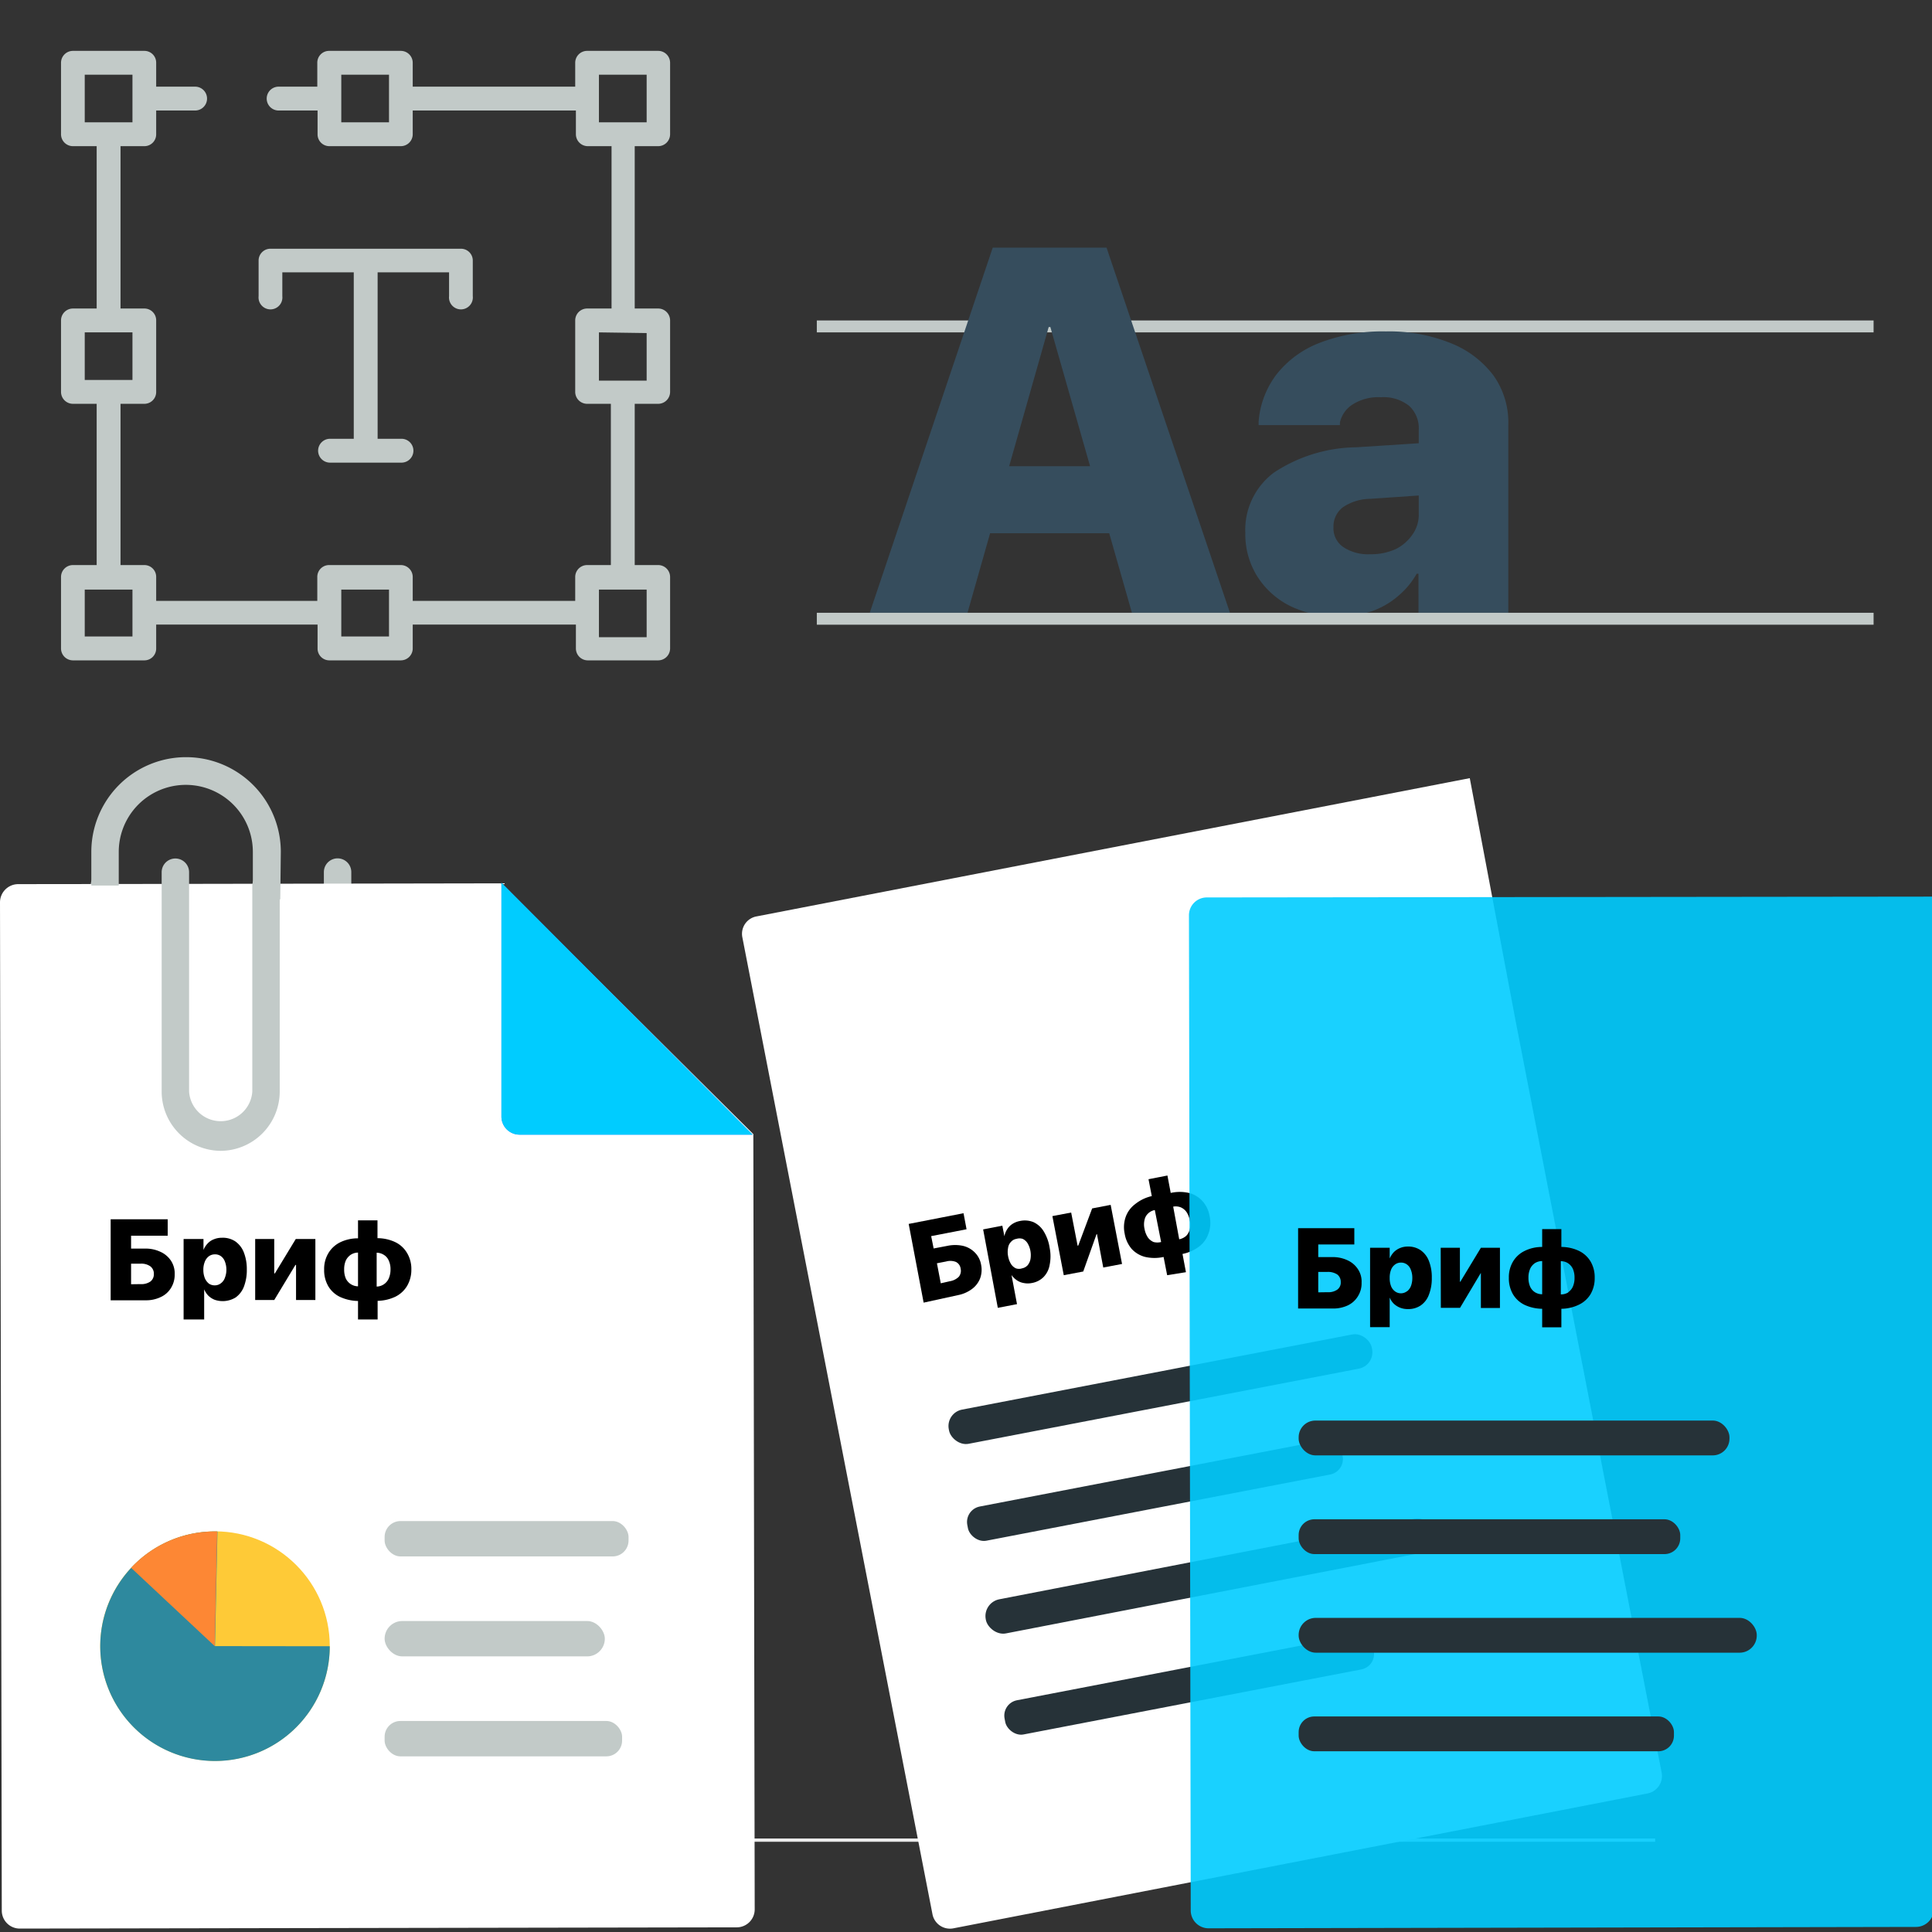 <?xml version="1.0" encoding="UTF-8"?> <svg xmlns="http://www.w3.org/2000/svg" viewBox="0 0 140.9 140.9"><rect x="0" y="0" width="140.9" height="140.9" fill="#333333" stroke="none"/> <defs> <style>.cls-1{fill:#ebebeb;}.cls-2{fill:#c2cac8;}.cls-3{fill:#364d5d;}.cls-4{fill:#fff;}.cls-5{fill:#263238;}.cls-6{opacity:0.9;}.cls-7{fill:#0cf;}.cls-8{fill:#407bff;}.cls-9{fill:#feca37;}.cls-10{fill:#2e899e;}.cls-11{fill:#fd8734;}</style> </defs> <g id="Background_Complete" data-name="Background Complete"> <rect class="cls-1" x="5.28" y="130.04" width="6.06" height="0.24"></rect> <rect class="cls-1" x="31.05" y="134.08" width="89.66" height="0.24"></rect> </g> <g id="Attached_Files" data-name="Attached Files"> <rect class="cls-2" x="59.57" y="23.37" width="77.07" height="0.87"></rect> <path class="cls-3" d="M72.4,18.06h6.24v5.79H76.48L70.56,44.69H63.43ZM70.19,34H82.92l1.51,4.89H68.67Zm6.42-10.12V18.06H80.7l9,26.63H82.55Z"></path> <path class="cls-3" d="M94.06,44.18A6,6,0,0,1,91.67,42a5.81,5.81,0,0,1-.85-3.13v0a5.21,5.21,0,0,1,2.11-4.42,11.13,11.13,0,0,1,6-1.83l8-.52v3.8l-7,.48a3.61,3.61,0,0,0-2,.62,1.75,1.75,0,0,0-.68,1.45v0A1.65,1.65,0,0,0,98,39.92a3.26,3.26,0,0,0,1.92.5,4.35,4.35,0,0,0,1.86-.37A3.23,3.23,0,0,0,103,39a2.5,2.5,0,0,0,.47-1.5V31.33a2.22,2.22,0,0,0-.7-1.73,3,3,0,0,0-2.05-.63,3.52,3.52,0,0,0-2.08.53,2.11,2.11,0,0,0-.92,1.31l0,.19H91.79l0-.24A6.49,6.49,0,0,1,93.1,27.3,7.35,7.35,0,0,1,96.25,25a12.77,12.77,0,0,1,4.83-.83,12,12,0,0,1,4.71.85,7.22,7.22,0,0,1,3.14,2.38A5.91,5.91,0,0,1,110,31V44.69h-6.55V41.84h-.13a5.93,5.93,0,0,1-1.42,1.68A5.82,5.82,0,0,1,100,44.59a7.26,7.26,0,0,1-2.39.37A7.73,7.73,0,0,1,94.06,44.18Z"></path> <path class="cls-4" d="M110.54,74.49l10.64,54.77a1.3,1.3,0,0,1-1,1.53l-50.64,9.84a1.3,1.3,0,0,1-1.53-1L54.14,68.36a1.29,1.29,0,0,1,1-1.52l52.05-10.09Z"></path> <path d="M66.27,89.26l4-.78.22,1.17-2.58.5.18.9,1-.19a2.72,2.72,0,0,1,1.14,0,1.79,1.79,0,0,1,.87.49,1.65,1.65,0,0,1,.45.88h0a1.83,1.83,0,0,1-.07,1,1.75,1.75,0,0,1-.6.78,2.48,2.48,0,0,1-1,.44L67.36,95Zm3,4.18a1.21,1.21,0,0,0,.65-.32.69.69,0,0,0,.14-.59h0a.63.63,0,0,0-.35-.5A1.13,1.13,0,0,0,69,92l-.67.13.28,1.46Z"></path> <path d="M71.7,89.66l1.4-.27.15.77h0a1.42,1.42,0,0,1,.21-.52,1.25,1.25,0,0,1,.38-.38,1.47,1.47,0,0,1,.53-.21,1.68,1.68,0,0,1,1,.08,1.72,1.72,0,0,1,.74.66A3.21,3.21,0,0,1,76.55,91h0a3.15,3.15,0,0,1,0,1.25,1.67,1.67,0,0,1-.44.88,1.58,1.58,0,0,1-.86.44,1.47,1.47,0,0,1-.59,0,1.23,1.23,0,0,1-.5-.2,1.56,1.56,0,0,1-.39-.38h0l.4,2.12-1.4.27Zm3.24,2.62a1,1,0,0,0,.21-.44,1.76,1.76,0,0,0,0-.6h0a1.66,1.66,0,0,0-.21-.57.84.84,0,0,0-.36-.32.75.75,0,0,0-.45,0,.66.66,0,0,0-.4.22.76.76,0,0,0-.21.43,1.58,1.58,0,0,0,0,.61h0a1.66,1.66,0,0,0,.21.57.84.84,0,0,0,.36.32.69.69,0,0,0,.45,0A.74.74,0,0,0,74.94,92.28Z"></path> <path d="M76.75,88.69l1.37-.26.47,2.42.68-.13-.87.75,1.25-3.34L81,87.87l.83,4.31-1.37.26L80,90l-.67.13.86-.74L79,92.73,77.58,93Z"></path> <path d="M84.86,91.67a3.09,3.09,0,0,1-1.33,0,2,2,0,0,1-1-.59,2.28,2.28,0,0,1-.51-1.12h0a2.25,2.25,0,0,1,.08-1.22,2,2,0,0,1,.68-.92A3,3,0,0,1,84,87.23L83.76,86l1.38-.27L85.38,87a3,3,0,0,1,1.32,0,2,2,0,0,1,1,.6,2.2,2.2,0,0,1,.52,1.12h0A2.26,2.26,0,0,1,88.12,90a2,2,0,0,1-.68.92,3,3,0,0,1-1.2.53l.25,1.33L85.12,93Zm-.64-3.42a.92.92,0,0,0-.49.25.87.87,0,0,0-.26.47,1.42,1.42,0,0,0,0,.65h0a1.67,1.67,0,0,0,.24.62,1,1,0,0,0,.42.34,1.12,1.12,0,0,0,.55,0Zm2.29,1.88a1.06,1.06,0,0,0,.26-.48,1.42,1.42,0,0,0,0-.65h0a1.62,1.62,0,0,0-.24-.61,1,1,0,0,0-.42-.34,1,1,0,0,0-.55-.05L86,90.38A1.09,1.09,0,0,0,86.51,90.13Z"></path> <rect class="cls-5" x="68.92" y="100.04" width="31.42" height="2.54" rx="1.22" transform="translate(-17.63 17.83) rotate(-10.9)"></rect> <rect class="cls-5" x="70.31" y="107.44" width="27.83" height="2.54" rx="1.15" transform="translate(-19.03 17.88) rotate(-10.9)"></rect> <rect class="cls-5" x="71.62" y="113.98" width="33.41" height="2.54" rx="1.25" transform="matrix(0.98, -0.19, 0.19, 0.98, -20.19, 18.78)"></rect> <rect class="cls-5" x="73.04" y="121.61" width="27.37" height="2.54" rx="1.14" transform="translate(-21.67 18.61) rotate(-10.9)"></rect> <g class="cls-6"> <path class="cls-7" d="M140.93,83.43l.1,55.8a1.3,1.3,0,0,1-1.3,1.3l-51.59.1a1.3,1.3,0,0,1-1.3-1.3l-.13-72.58A1.3,1.3,0,0,1,88,65.45l53-.06Z"></path> </g> <path d="M94.67,89.57h4.1v1.19H96.14v.92h1a2.51,2.51,0,0,1,1.13.23,1.79,1.79,0,0,1,.75.63,1.62,1.62,0,0,1,.28,1h0a1.76,1.76,0,0,1-.27,1,1.73,1.73,0,0,1-.73.66,2.51,2.51,0,0,1-1.1.23H94.67Zm2.16,4.67a1.12,1.12,0,0,0,.7-.19.63.63,0,0,0,.25-.55h0a.67.67,0,0,0-.25-.55,1.22,1.22,0,0,0-.71-.19h-.68v1.49Z"></path> <path d="M99.92,91h1.43v.78h0a1.66,1.66,0,0,1,.3-.46,1.37,1.37,0,0,1,.45-.3,1.48,1.48,0,0,1,.57-.11,1.6,1.6,0,0,1,.94.27,1.71,1.71,0,0,1,.6.78,3.23,3.23,0,0,1,.21,1.23h0a3.23,3.23,0,0,1-.21,1.23,1.63,1.63,0,0,1-.59.78,1.59,1.59,0,0,1-.93.27,1.5,1.5,0,0,1-.58-.1,1.44,1.44,0,0,1-.46-.29,1.37,1.37,0,0,1-.3-.45h0v2.16H99.92Zm2.69,3.18a.91.91,0,0,0,.29-.39,1.69,1.69,0,0,0,.1-.59h0a1.57,1.57,0,0,0-.11-.6.79.79,0,0,0-.28-.38.72.72,0,0,0-.44-.14.71.71,0,0,0-.43.14.86.86,0,0,0-.29.38,1.57,1.57,0,0,0-.1.6h0a1.57,1.57,0,0,0,.1.6.86.86,0,0,0,.29.38.71.71,0,0,0,.43.14A.72.72,0,0,0,102.61,94.17Z"></path> <path d="M105.07,91h1.4v2.48h.69l-1,.56L108,91h1.39v4.39H108V92.85h-.68l1-.56-1.84,3.09h-1.4Z"></path> <path d="M112.47,95.45a3.14,3.14,0,0,1-1.29-.29,2,2,0,0,1-.84-.77,2.3,2.3,0,0,1-.3-1.2h0a2.23,2.23,0,0,1,.3-1.18,2,2,0,0,1,.85-.78,2.84,2.84,0,0,1,1.28-.29v-1.3h1.4v1.3a3,3,0,0,1,1.29.29A2,2,0,0,1,116,92a2.26,2.26,0,0,1,.3,1.19h0a2.29,2.29,0,0,1-.3,1.19,2,2,0,0,1-.85.77,3,3,0,0,1-1.28.3V96.8h-1.4Zm0-3.48a1,1,0,0,0-.53.15,1,1,0,0,0-.35.42,1.56,1.56,0,0,0-.12.64h0a1.6,1.6,0,0,0,.12.65.94.94,0,0,0,.35.41,1,1,0,0,0,.53.15Zm1.89,2.28a1,1,0,0,0,.35-.42,1.56,1.56,0,0,0,.12-.64h0a1.6,1.6,0,0,0-.12-.65,1,1,0,0,0-.35-.41.92.92,0,0,0-.53-.15V94.4A1,1,0,0,0,114.38,94.25Z"></path> <rect class="cls-5" x="94.71" y="103.6" width="31.42" height="2.54" rx="1.22"></rect> <rect class="cls-5" x="94.71" y="110.8" width="27.83" height="2.54" rx="1.15"></rect> <rect class="cls-5" x="94.71" y="117.99" width="33.41" height="2.54" rx="1.25"></rect> <rect class="cls-5" x="94.71" y="125.18" width="27.37" height="2.54" rx="1.14"></rect> <path class="cls-2" d="M16.16,92.58A9.55,9.55,0,0,1,6.62,83V64.55a1,1,0,0,1,2,0V83a7.52,7.52,0,0,0,15,0V63.6a1,1,0,1,1,2,0V83A9.55,9.55,0,0,1,16.16,92.58Z"></path> <path class="cls-4" d="M54.94,82.71l.1,56.53a1.31,1.31,0,0,1-1.31,1.32l-52.28.09a1.31,1.31,0,0,1-1.32-1.31L0,65.8a1.33,1.33,0,0,1,1.32-1.32l35.22-.06Z"></path> <path class="cls-8" d="M36.57,64.38l0,17.05a1.32,1.32,0,0,0,1.32,1.32l17,0Z"></path> <path class="cls-7" d="M36.57,64.38l0,17.05a1.32,1.32,0,0,0,1.32,1.32l17,0Z"></path> <path class="cls-2" d="M20.44,65.59h-2V62.13a4.89,4.89,0,0,0-9.78,0v2.45h-2V62.13a6.91,6.91,0,0,1,13.82,0Z"></path> <path class="cls-2" d="M16.12,83.93a4.33,4.33,0,0,1-4.33-4.32v-16a1,1,0,1,1,2,0v16a2.31,2.31,0,0,0,4.61,0v-15a1,1,0,0,1,2,0v15A4.33,4.33,0,0,1,16.12,83.93Z"></path> <path d="M8.07,88.92h4.16v1.2H9.56v.94h1a2.51,2.51,0,0,1,1.13.23,1.81,1.81,0,0,1,.77.64,1.68,1.68,0,0,1,.28,1h0a1.82,1.82,0,0,1-.27,1,1.69,1.69,0,0,1-.74.66,2.45,2.45,0,0,1-1.11.24H8.07Zm2.19,4.73a1.15,1.15,0,0,0,.71-.19.66.66,0,0,0,.25-.55h0a.66.66,0,0,0-.26-.56,1.13,1.13,0,0,0-.71-.19H9.56v1.5Z"></path> <path d="M13.39,90.36h1.45v.8h0a1.47,1.47,0,0,1,.31-.48,1.19,1.19,0,0,1,.45-.3,1.48,1.48,0,0,1,.57-.11,1.65,1.65,0,0,1,1,.27,1.76,1.76,0,0,1,.61.79A3.34,3.34,0,0,1,18,92.58h0a3.37,3.37,0,0,1-.21,1.25,1.74,1.74,0,0,1-.6.79,1.8,1.8,0,0,1-1.54.17,1.41,1.41,0,0,1-.46-.3,1.47,1.47,0,0,1-.3-.46h0v2.2H13.39Zm2.73,3.22a.82.82,0,0,0,.28-.39,1.57,1.57,0,0,0,.11-.6h0A1.62,1.62,0,0,0,16.4,92a.84.84,0,0,0-.29-.39.72.72,0,0,0-.44-.13.74.74,0,0,0-.44.14.91.91,0,0,0-.29.39,1.53,1.53,0,0,0-.11.6h0a1.62,1.62,0,0,0,.11.61,1.05,1.05,0,0,0,.29.39.74.74,0,0,0,.44.13A.71.71,0,0,0,16.12,93.58Z"></path> <path d="M18.61,90.36H20v2.51h.7l-1,.57,1.87-3.08H23v4.45H21.59V92.25h-.7l1-.57L20,94.81H18.61Z"></path> <path d="M26.11,94.88a3.29,3.29,0,0,1-1.32-.3,2,2,0,0,1-.85-.78,2.31,2.31,0,0,1-.3-1.21h0a2.23,2.23,0,0,1,.31-1.2,2.06,2.06,0,0,1,.86-.79,2.93,2.93,0,0,1,1.3-.29V89h1.42V90.3a3.07,3.07,0,0,1,1.3.29,2,2,0,0,1,.85.78A2.25,2.25,0,0,1,30,92.58h0a2.33,2.33,0,0,1-.31,1.2,2.06,2.06,0,0,1-.86.79,3.18,3.18,0,0,1-1.29.3v1.36H26.11Zm0-3.53a1,1,0,0,0-.53.16,1.06,1.06,0,0,0-.36.42,1.6,1.6,0,0,0-.12.65h0a1.62,1.62,0,0,0,.12.66,1,1,0,0,0,.36.41,1,1,0,0,0,.53.16ZM28,93.66a1,1,0,0,0,.35-.42,1.6,1.6,0,0,0,.13-.65h0a1.5,1.5,0,0,0-.13-.66.89.89,0,0,0-.35-.41,1,1,0,0,0-.53-.16v2.47A1,1,0,0,0,28,93.66Z"></path> <circle class="cls-9" cx="15.68" cy="120.05" r="8.37"></circle> <path class="cls-10" d="M15.68,120.05l.18-8.36h-.18a8.37,8.37,0,1,0,8.37,8.37Z"></path> <path class="cls-11" d="M15.66,120.05l.18-8.36h-.18a8.35,8.35,0,0,0-6.1,2.65Z"></path> <rect class="cls-2" x="28.05" y="110.93" width="17.79" height="2.58" rx="1.16"></rect> <rect class="cls-2" x="28.05" y="125.51" width="17.32" height="2.58" rx="1.15"></rect> <rect class="cls-2" x="28.05" y="118.22" width="16.06" height="2.58" rx="1.29"></rect> <path class="cls-2" d="M48,10.66a.87.87,0,0,0,.87-.87V4.58A.87.87,0,0,0,48,3.71H42.81a.87.87,0,0,0-.86.87V6.32H30.1V4.58a.87.87,0,0,0-.87-.87H24a.86.86,0,0,0-.86.87V6.32H20.32a.87.87,0,0,0,0,1.74h2.84V9.79a.86.86,0,0,0,.86.87h5.21a.87.87,0,0,0,.87-.87V8.06H42V9.79a.87.87,0,0,0,.86.87h1.74V22.5H42.81a.87.87,0,0,0-.86.87v5.21a.87.87,0,0,0,.86.87h1.74V41.21H42.81a.87.87,0,0,0-.86.87v1.74H30.1V42.08a.87.87,0,0,0-.87-.87H24a.86.86,0,0,0-.86.87v1.74H11.39V42.08a.86.86,0,0,0-.86-.87H8.79V29.45h1.74a.86.86,0,0,0,.86-.87V23.37a.86.86,0,0,0-.86-.87H8.79V10.66h1.74a.86.86,0,0,0,.86-.87V8.06h2.84a.87.87,0,0,0,0-1.74H11.39V4.58a.86.86,0,0,0-.86-.87H5.32a.87.87,0,0,0-.87.87V9.79a.87.87,0,0,0,.87.87H7.05V22.5H5.32a.87.87,0,0,0-.87.87v5.21a.87.87,0,0,0,.87.87H7.05V41.21H5.32a.87.87,0,0,0-.87.87v5.21a.87.87,0,0,0,.87.87h5.21a.86.86,0,0,0,.86-.87V45.55H23.16v1.74a.86.86,0,0,0,.86.87h5.21a.87.87,0,0,0,.87-.87V45.55H42v1.74a.87.87,0,0,0,.86.87H48a.87.87,0,0,0,.87-.87V42.08a.87.87,0,0,0-.87-.87H46.29V29.45H48a.87.87,0,0,0,.87-.87V23.37A.87.87,0,0,0,48,22.5H46.29V10.66ZM28.37,8.92H24.89V5.45h3.48Zm-22.19,0V5.45H9.66V8.92Zm0,18.79V24.24H9.66v3.47ZM9.66,46.42H6.18V43H9.66Zm18.71,0H24.89V43h3.48ZM47.16,43v3.47H43.68V43Zm0-18.71v3.47H43.68V24.24ZM43.68,8.92V5.45h3.48V8.92Z"></path> <path class="cls-2" d="M34.48,19V21.6a.87.87,0,1,1-1.73,0V19.86H27.54V32h1.74a.87.87,0,0,1,0,1.74H24.07a.87.87,0,1,1,0-1.74H25.8V19.86H20.59V21.6a.87.87,0,1,1-1.73,0V19a.86.86,0,0,1,.87-.86H33.62A.86.86,0,0,1,34.48,19Z"></path> <rect class="cls-2" x="59.57" y="44.69" width="77.07" height="0.87"></rect> </g> </svg> 